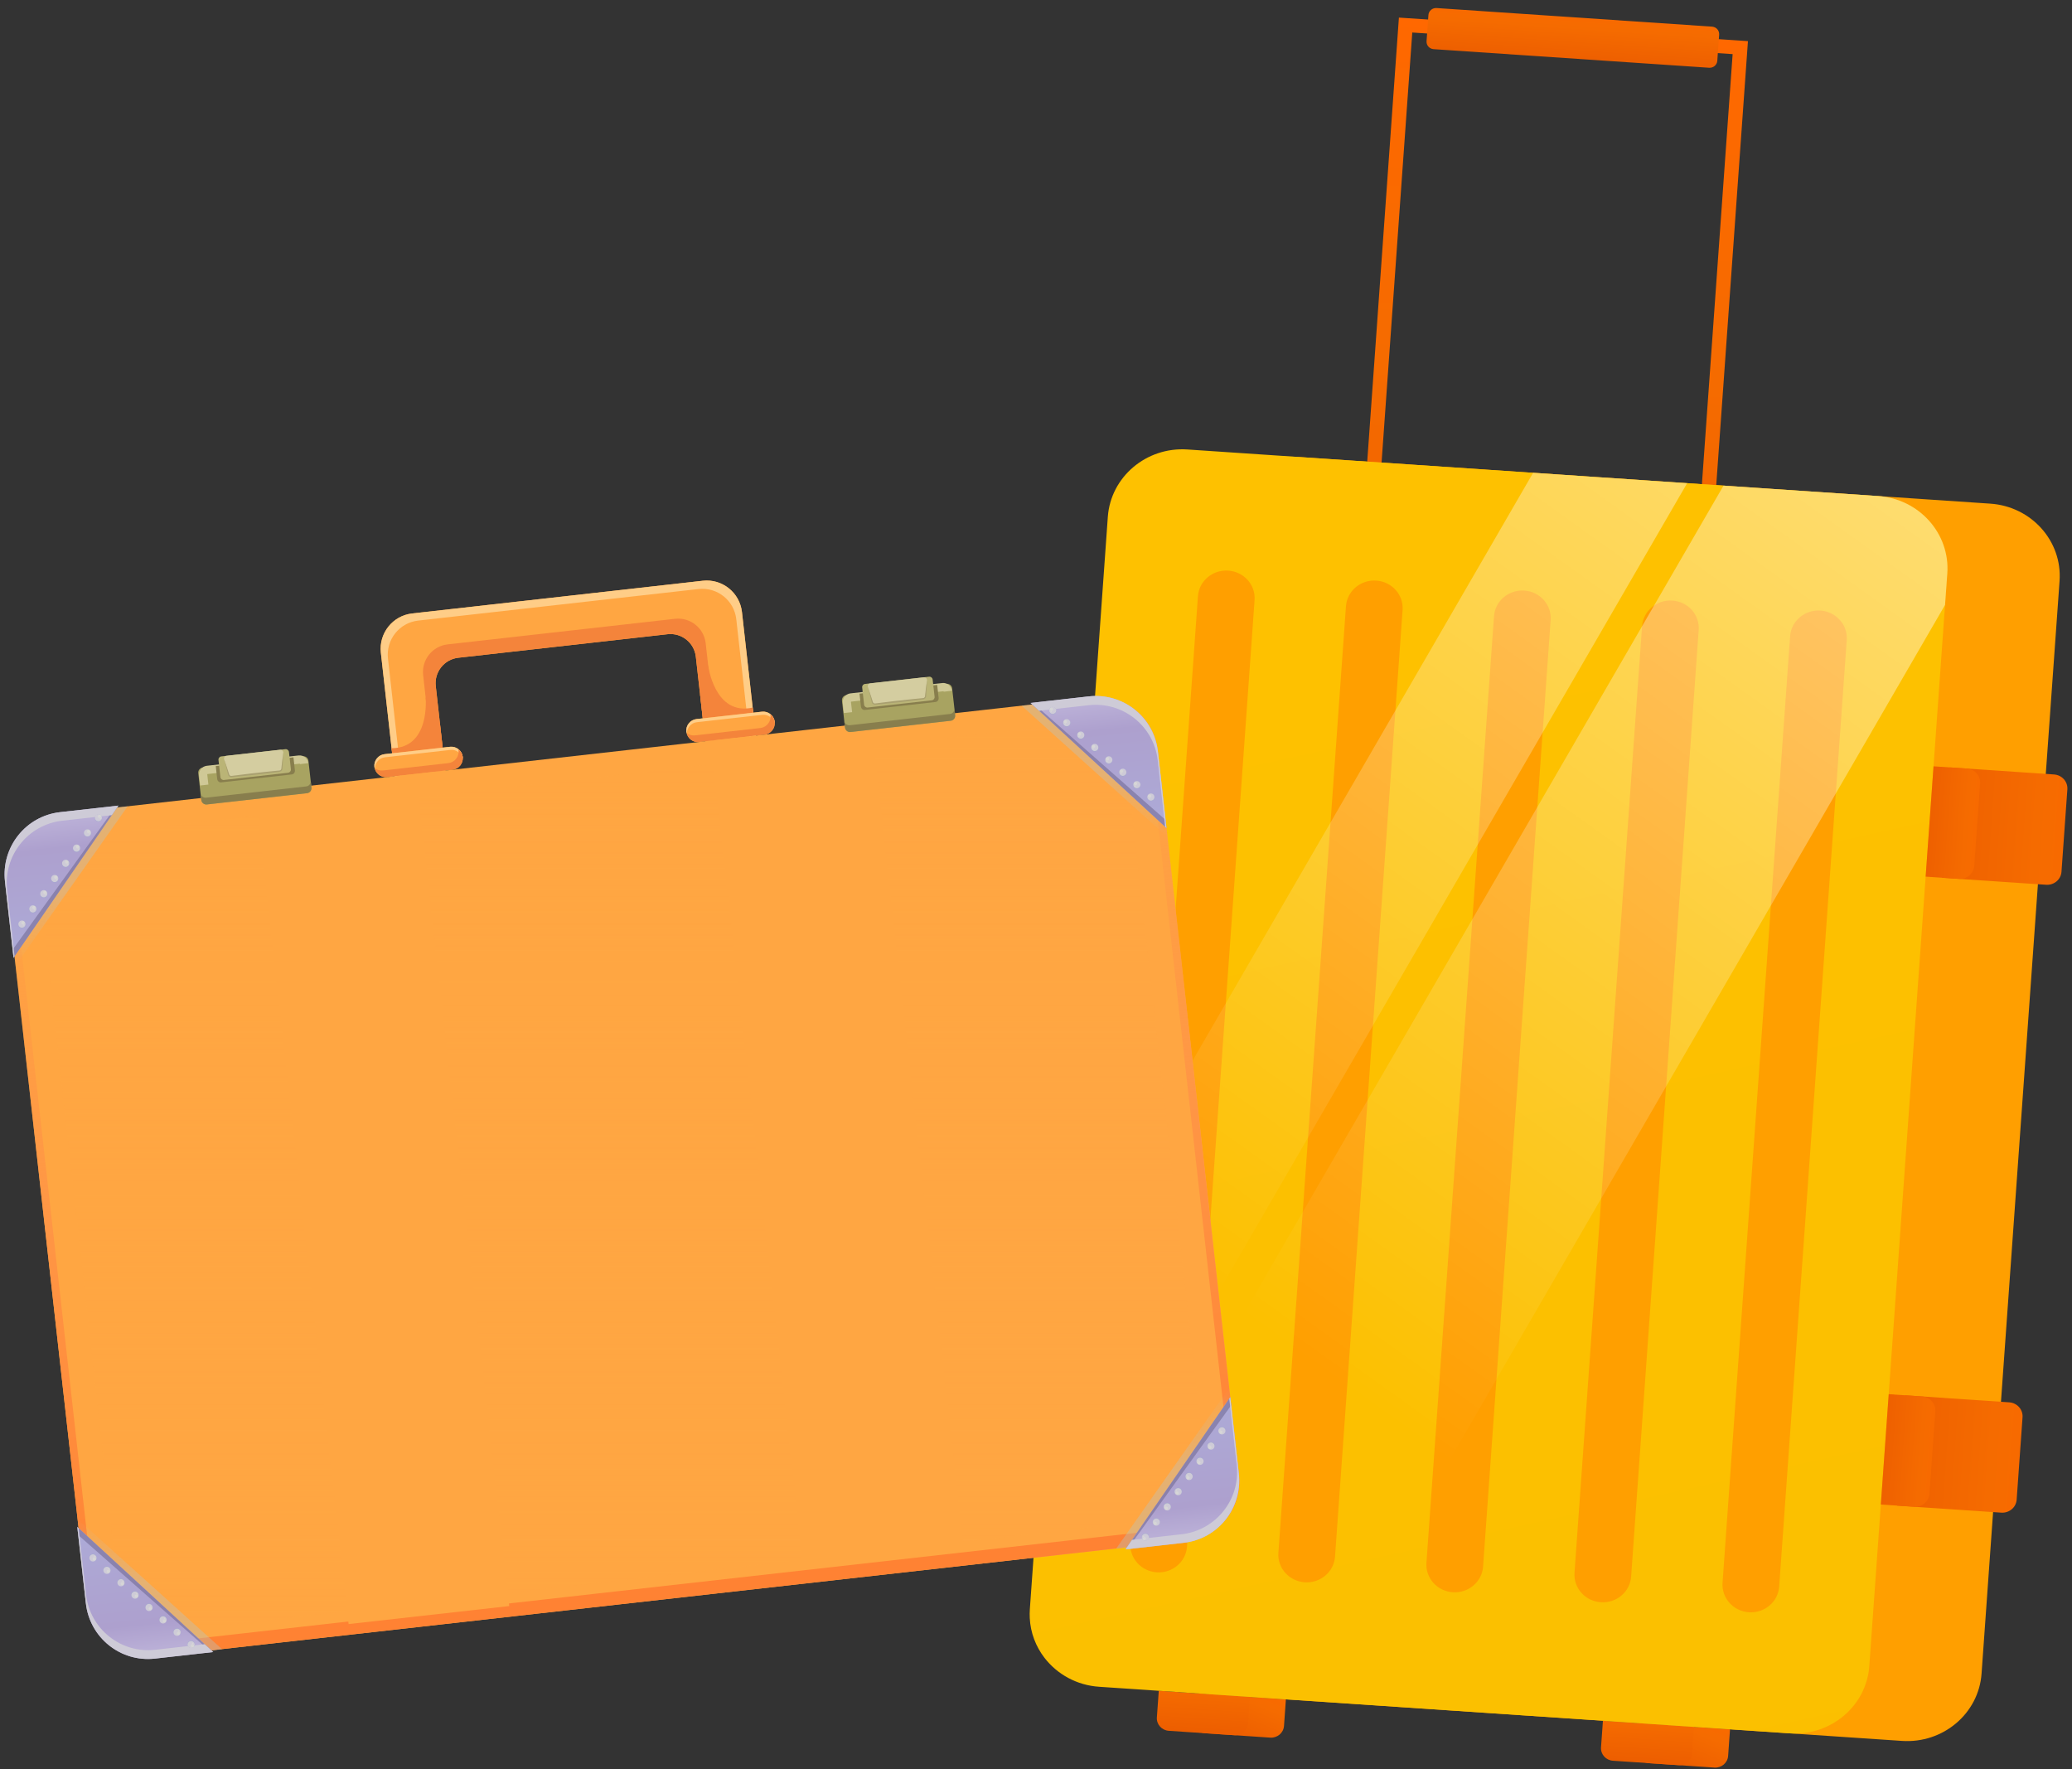 <svg width="212" height="181" viewBox="0 0 212 181" fill="none" xmlns="http://www.w3.org/2000/svg">
<rect x="0" y="0" width="212" height="181" fill="#333333" stroke="none"/>
<path d="M175.219 54.978L139.508 52.569L143.132 1.8L178.844 4.209L175.219 54.978ZM141.077 51.242L173.854 53.453L177.277 5.536L144.499 3.325L141.077 51.242Z" fill="url(#paint0_linear_247_745)"/>
<path d="M175.171 2.725L146.987 0.824C146.555 0.795 146.181 1.112 146.151 1.532L145.96 4.217C145.929 4.637 146.256 5.001 146.688 5.03L174.872 6.931C175.304 6.961 175.678 6.643 175.708 6.223L175.899 3.538C175.927 3.12 175.603 2.755 175.171 2.725Z" fill="url(#paint1_linear_247_745)"/>
<path d="M129.968 177.754L123.275 177.303C122.549 177.255 122.001 176.643 122.052 175.937L122.248 173.21L131.569 173.839L131.374 176.565C131.322 177.27 130.692 177.802 129.968 177.754Z" fill="url(#paint2_linear_247_745)"/>
<path d="M126.283 177.507L119.591 177.056C118.864 177.008 118.316 176.396 118.367 175.689L118.563 172.963L127.884 173.592L127.689 176.318C127.639 177.023 127.009 177.555 126.283 177.507Z" fill="url(#paint3_linear_247_745)"/>
<path d="M175.409 180.819L168.717 180.368C167.99 180.32 167.442 179.708 167.494 179.002L167.689 176.275L177.011 176.904L176.815 179.63C176.766 180.335 176.136 180.867 175.409 180.819Z" fill="url(#paint4_linear_247_745)"/>
<path d="M171.727 180.571L165.034 180.119C164.308 180.071 163.76 179.459 163.811 178.753L164.007 176.026L173.328 176.655L173.132 179.382C173.083 180.086 172.453 180.619 171.727 180.571Z" fill="url(#paint5_linear_247_745)"/>
<path d="M203.639 51.522L132.979 46.756C128.774 46.472 125.126 49.556 124.836 53.645L116.856 165.409C116.563 169.496 119.736 173.041 123.943 173.324L194.604 178.089C198.809 178.373 202.457 175.29 202.747 171.201L210.727 59.437C211.02 55.35 207.847 51.806 203.639 51.522Z" fill="#FF9F00"/>
<path d="M199.241 58.664L191.261 170.43C190.969 174.517 187.325 177.599 183.12 177.317L112.459 172.551C110.157 172.396 108.164 171.264 106.872 169.594C105.982 168.441 105.434 167.029 105.361 165.51C105.348 165.221 105.348 164.931 105.369 164.636L113.349 52.87C113.642 48.783 117.292 45.695 121.497 45.98L192.158 50.745C196.36 51.032 199.531 54.577 199.241 58.664Z" fill="url(#paint6_linear_247_745)"/>
<path d="M125.668 58.372C124.069 58.263 122.68 59.437 122.569 60.992L115.655 157.829C115.543 159.384 116.751 160.734 118.351 160.842C119.95 160.951 121.339 159.777 121.451 158.222L128.364 61.385C128.476 59.828 127.27 58.478 125.668 58.372Z" fill="#FF9F00"/>
<path d="M140.815 59.393C139.213 59.284 137.827 60.458 137.715 62.013L130.801 158.85C130.689 160.405 131.897 161.755 133.497 161.863C135.096 161.972 136.485 160.798 136.595 159.243L143.508 62.406C143.622 60.849 142.416 59.499 140.815 59.393Z" fill="#FF9F00"/>
<path d="M155.962 60.413C154.363 60.305 152.974 61.479 152.862 63.033L145.949 159.871C145.837 161.425 147.045 162.775 148.644 162.882C150.244 162.99 151.633 161.816 151.744 160.262L158.658 63.424C158.772 61.87 157.564 60.52 155.962 60.413Z" fill="#FF9F00"/>
<path d="M171.111 61.436C169.512 61.328 168.123 62.502 168.012 64.056L161.098 160.894C160.986 162.448 162.194 163.798 163.794 163.905C165.393 164.013 166.782 162.839 166.891 161.285L173.805 64.447C173.919 62.892 172.711 61.543 171.111 61.436Z" fill="#FF9F00"/>
<path d="M186.259 62.458C184.66 62.349 183.271 63.524 183.159 65.078L176.245 161.916C176.134 163.47 177.342 164.82 178.941 164.929C180.541 165.037 181.929 163.863 182.039 162.309L188.953 65.471C189.067 63.914 187.858 62.565 186.259 62.458Z" fill="#FF9F00"/>
<path d="M210.161 79.225L199.498 78.506L198.692 89.79L209.355 90.509C210.165 90.564 210.868 89.97 210.924 89.183L211.526 80.75C211.584 79.962 210.971 79.281 210.161 79.225Z" fill="url(#paint7_linear_247_745)"/>
<path d="M201.235 78.621L197.832 78.392L197.026 89.676L200.427 89.906C201.237 89.96 201.94 89.367 201.996 88.579L202.598 80.147C202.656 79.359 202.045 78.676 201.235 78.621Z" fill="url(#paint8_linear_247_745)"/>
<path d="M205.575 143.454L194.912 142.735L194.106 154.02L204.768 154.739C205.579 154.793 206.282 154.2 206.338 153.412L206.94 144.979C206.996 144.19 206.385 143.508 205.575 143.454Z" fill="url(#paint9_linear_247_745)"/>
<path d="M196.649 142.851L193.248 142.621L192.442 153.906L195.845 154.136C196.655 154.19 197.358 153.596 197.414 152.809L198.016 144.376C198.07 143.588 197.459 142.907 196.649 142.851Z" fill="url(#paint10_linear_247_745)"/>
<path d="M172.622 49.429L105.36 165.509C105.347 165.221 105.347 164.931 105.368 164.636L107.6 133.39L156.864 48.365L172.622 49.429Z" fill="url(#paint11_linear_247_745)"/>
<path d="M199.241 58.663L199.011 61.881L134.045 174.004L112.457 172.548C110.154 172.393 108.162 171.261 106.87 169.591L176.346 49.677L192.155 50.742C196.36 51.031 199.531 54.576 199.241 58.663Z" fill="url(#paint12_linear_247_745)"/>
<path d="M71.904 59.41L42.171 62.755C40.18 62.978 38.746 64.777 38.97 66.772L40.664 81.883C40.887 83.878 42.684 85.313 44.675 85.09L46.247 84.912C46.242 84.879 46.23 84.847 46.225 84.814L44.585 70.18C44.424 68.743 45.456 67.447 46.892 67.286L68.308 64.877C69.742 64.716 71.036 65.751 71.197 67.188L72.837 81.822C72.841 81.856 72.835 81.889 72.839 81.922L74.411 81.745C76.401 81.521 77.835 79.722 77.612 77.727L75.918 62.617C75.692 60.621 73.895 59.184 71.904 59.41Z" fill="#FFA642"/>
<path d="M71.904 59.41L42.171 62.755C40.18 62.978 38.746 64.777 38.97 66.772L40.664 81.883C40.887 83.878 42.684 85.313 44.675 85.09L45.2 85.031C43.278 85.247 41.545 83.861 41.33 81.937L39.696 67.362C39.481 65.437 40.864 63.701 42.783 63.484L71.466 60.256C73.388 60.041 75.12 61.426 75.335 63.35L76.969 77.925C77.184 79.85 75.802 81.586 73.882 81.803L74.406 81.745C76.397 81.521 77.831 79.722 77.608 77.727L75.913 62.617C75.692 60.621 73.895 59.184 71.904 59.41Z" fill="#FFCD87"/>
<path d="M72.205 65.81C72.031 64.249 70.625 63.125 69.067 63.301L45.8 65.919C44.241 66.094 43.119 67.502 43.295 69.063L45.078 84.961C45.08 84.988 45.088 85.013 45.095 85.04L46.247 84.911C46.243 84.878 46.23 84.846 46.225 84.813L44.585 70.179C44.424 68.742 45.456 67.446 46.892 67.285L68.308 64.876C69.742 64.715 71.036 65.749 71.197 67.187L72.837 81.821C72.842 81.854 72.835 81.888 72.84 81.921L73.992 81.792C73.992 81.764 73.994 81.737 73.992 81.71L72.205 65.81Z" fill="#F4843B"/>
<path d="M43.547 71.33C43.547 71.33 44.067 76.522 40.064 76.541L40.126 77.084L45.292 76.503L45.019 74.061L43.547 71.33Z" fill="#F4843B"/>
<path d="M72.459 68.077C72.459 68.077 73.101 73.256 77.01 72.385L77.07 72.928L71.904 73.509L71.631 71.067L72.459 68.077Z" fill="#F4843B"/>
<path d="M46.309 78.738L39.606 79.492C38.963 79.565 38.379 79.097 38.305 78.452C38.232 77.808 38.701 77.221 39.344 77.148L46.047 76.394C46.69 76.321 47.276 76.789 47.347 77.434C47.42 78.08 46.952 78.667 46.309 78.738Z" fill="#FFA642"/>
<path d="M39.38 77.47L46.083 76.715C46.67 76.651 47.188 77.041 47.334 77.599C47.337 77.543 47.356 77.493 47.349 77.436C47.279 76.793 46.692 76.323 46.049 76.396L39.346 77.15C38.703 77.221 38.237 77.808 38.307 78.454C38.314 78.51 38.344 78.556 38.357 78.61C38.374 78.034 38.793 77.537 39.38 77.47Z" fill="#FFCD87"/>
<path d="M46.874 76.628C46.885 76.674 46.91 76.712 46.917 76.76C46.99 77.404 46.521 77.991 45.879 78.064L39.176 78.818C38.87 78.854 38.58 78.757 38.348 78.586C38.483 79.157 39.01 79.56 39.606 79.493L46.309 78.739C46.951 78.666 47.42 78.081 47.347 77.435C47.308 77.099 47.128 76.817 46.874 76.628Z" fill="#F4843B"/>
<path d="M78.226 75.146L71.523 75.901C70.88 75.974 70.296 75.506 70.222 74.86C70.149 74.217 70.618 73.629 71.261 73.556L77.964 72.802C78.607 72.731 79.191 73.197 79.264 73.843C79.338 74.488 78.869 75.075 78.226 75.146Z" fill="#FFA642"/>
<path d="M71.298 73.88L78.001 73.126C78.588 73.059 79.106 73.452 79.252 74.009C79.254 73.953 79.273 73.903 79.267 73.847C79.194 73.203 78.609 72.735 77.966 72.806L71.263 73.56C70.621 73.633 70.154 74.218 70.225 74.864C70.231 74.92 70.262 74.966 70.275 75.021C70.292 74.442 70.711 73.945 71.298 73.88Z" fill="#FFCD87"/>
<path d="M78.793 73.036C78.803 73.082 78.829 73.12 78.836 73.17C78.909 73.813 78.44 74.4 77.797 74.474L71.094 75.228C70.787 75.263 70.499 75.167 70.267 74.996C70.402 75.566 70.929 75.97 71.524 75.903L78.227 75.148C78.87 75.075 79.337 74.49 79.266 73.845C79.229 73.508 79.046 73.224 78.793 73.036Z" fill="#F4843B"/>
<path d="M121.422 157.592L15.617 169.497C12.291 169.871 9.29 167.473 8.918 164.14L0.607 89.993C0.233 86.661 2.628 83.654 5.954 83.28L111.759 71.375C115.085 71.001 118.086 73.399 118.46 76.732L126.771 150.879C127.143 154.212 124.75 157.218 121.422 157.592Z" fill="#FFA642"/>
<path d="M118.188 155.509L18.314 166.746C15.173 167.099 12.342 164.834 11.99 161.687L4.145 91.696C3.793 88.549 6.052 85.712 9.193 85.359L109.064 74.122C112.205 73.769 115.036 76.032 115.389 79.181L123.234 149.17C123.588 152.319 121.329 155.156 118.188 155.509Z" fill="url(#paint13_linear_247_745)"/>
<path d="M116.8 73.204C117.167 73.874 117.415 74.624 117.505 75.431L125.824 149.66C126.196 152.969 123.819 155.955 120.512 156.327L16.206 168.063C12.902 168.434 9.922 166.053 9.55 162.741L1.23 88.512C1.142 87.725 1.213 86.958 1.413 86.237C0.768 87.332 0.454 88.631 0.607 89.992L8.918 164.139C9.292 167.471 12.291 169.872 15.617 169.496L121.422 157.591C124.75 157.217 127.142 154.21 126.768 150.878L118.457 76.731C118.305 75.349 117.694 74.133 116.8 73.204Z" fill="url(#paint14_linear_247_745)"/>
<path d="M31.415 81.139L21.163 82.293C20.883 82.324 20.628 82.119 20.595 81.839L20.286 79.088C20.254 78.808 20.458 78.551 20.737 78.519L30.989 77.366C31.269 77.335 31.525 77.537 31.557 77.819L31.867 80.571C31.899 80.853 31.695 81.108 31.415 81.139Z" fill="#A8A361"/>
<path d="M20.901 80.308L20.787 79.28C20.759 79.023 20.944 78.789 21.202 78.759L30.599 77.702C30.857 77.673 31.089 77.861 31.119 78.118" stroke="#CFC896" stroke-width="0.848" stroke-miterlimit="10"/>
<path d="M31.337 80.448L21.085 81.601C20.806 81.632 20.55 81.428 20.518 81.148L20.595 81.841C20.627 82.121 20.881 82.326 21.163 82.295L31.415 81.141C31.694 81.11 31.899 80.855 31.866 80.573L31.789 79.879C31.821 80.159 31.617 80.414 31.337 80.448Z" fill="#887E4D"/>
<path d="M22.626 80.034L29.858 79.221C30.056 79.198 30.198 79.008 30.174 78.797L30.026 77.474L22.076 78.368L22.224 79.691C22.248 79.902 22.428 80.057 22.626 80.034Z" fill="#887E4D"/>
<path d="M29.473 79.051L22.914 79.789C22.736 79.81 22.573 79.678 22.551 79.498L22.353 77.739C22.332 77.559 22.463 77.396 22.643 77.376L29.202 76.638C29.381 76.617 29.544 76.749 29.566 76.928L29.764 78.69C29.783 78.867 29.654 79.03 29.473 79.051Z" fill="#BAB476"/>
<path d="M28.602 78.883L23.683 79.437C23.532 79.453 23.393 79.336 23.375 79.175L22.92 77.638C22.902 77.477 23.01 77.333 23.163 77.316L28.683 76.695C28.834 76.679 28.971 76.796 28.991 76.957L28.842 78.561C28.86 78.722 28.752 78.866 28.602 78.883Z" fill="#D4CDA0"/>
<path d="M28.991 76.956C28.967 77.474 28.937 78.078 28.899 78.554C28.927 78.728 28.798 78.926 28.606 78.947L28.516 78.96C27.936 79.041 26.753 79.175 26.155 79.248C25.551 79.309 24.382 79.442 23.789 79.493L23.698 79.501C23.507 79.526 23.333 79.359 23.322 79.183C23.193 78.717 23.045 78.145 22.922 77.639C23.099 78.149 23.275 78.657 23.434 79.171C23.449 79.294 23.561 79.392 23.683 79.373L23.774 79.361C24.898 79.21 26.456 79.035 27.591 78.918C27.892 78.887 28.2 78.853 28.503 78.828C28.535 78.824 28.63 78.822 28.66 78.803C28.744 78.765 28.8 78.665 28.791 78.567C28.843 78.03 28.918 77.493 28.991 76.956Z" fill="#A9A070"/>
<path d="M97.277 73.729L87.025 74.882C86.746 74.913 86.49 74.709 86.457 74.429L86.148 71.677C86.116 71.397 86.32 71.14 86.599 71.109L96.852 69.955C97.131 69.924 97.387 70.129 97.419 70.409L97.729 73.16C97.761 73.442 97.557 73.697 97.277 73.729Z" fill="#A8A361"/>
<path d="M86.763 72.897L86.649 71.871C86.621 71.615 86.806 71.38 87.064 71.351L96.461 70.294C96.716 70.265 96.951 70.453 96.981 70.71" stroke="#CFC896" stroke-width="0.848" stroke-miterlimit="10"/>
<path d="M97.201 73.036L86.948 74.189C86.669 74.221 86.413 74.016 86.381 73.736L86.458 74.43C86.49 74.71 86.744 74.914 87.026 74.883L97.278 73.73C97.558 73.698 97.762 73.443 97.73 73.161L97.652 72.47C97.684 72.748 97.48 73.005 97.201 73.036Z" fill="#887E4D"/>
<path d="M88.49 72.626L95.722 71.811C95.919 71.788 96.061 71.598 96.038 71.387L95.889 70.064L87.94 70.959L88.088 72.281C88.112 72.492 88.292 72.647 88.49 72.626Z" fill="#887E4D"/>
<path d="M95.335 71.64L88.776 72.378C88.597 72.399 88.434 72.267 88.412 72.087L88.215 70.326C88.193 70.146 88.324 69.983 88.505 69.962L95.064 69.225C95.242 69.204 95.406 69.336 95.427 69.515L95.625 71.277C95.644 71.456 95.513 71.621 95.335 71.64Z" fill="#BAB476"/>
<path d="M94.462 71.474L89.545 72.028C89.394 72.045 89.255 71.928 89.238 71.767L88.782 70.229C88.765 70.068 88.872 69.924 89.025 69.907L94.545 69.287C94.696 69.27 94.833 69.387 94.853 69.546L94.704 71.15C94.722 71.311 94.614 71.456 94.462 71.474Z" fill="#D4CDA0"/>
<path d="M94.853 69.545C94.829 70.065 94.799 70.667 94.76 71.143C94.788 71.317 94.659 71.515 94.466 71.534L94.375 71.546C93.795 71.628 92.612 71.762 92.015 71.835C91.411 71.895 90.241 72.027 89.648 72.079L89.558 72.088C89.366 72.113 89.19 71.946 89.181 71.77C89.052 71.304 88.906 70.732 88.782 70.228C88.958 70.736 89.134 71.246 89.293 71.76C89.308 71.883 89.42 71.981 89.543 71.962L89.633 71.95C90.757 71.799 92.316 71.624 93.449 71.509C93.75 71.478 94.057 71.444 94.36 71.419C94.392 71.415 94.487 71.413 94.517 71.394C94.601 71.356 94.657 71.256 94.648 71.158C94.704 70.619 94.779 70.082 94.853 69.545Z" fill="#A9A070"/>
<path opacity="0.35" d="M13.066 82.478L6.168 83.255C2.659 83.65 0.151 86.974 0.566 90.678L1.488 98.917L13.066 82.478Z" fill="url(#paint15_linear_247_745)"/>
<path d="M12.111 82.411L6.148 83.081C2.639 83.476 0.113 86.646 0.507 90.162L1.384 97.981L12.111 82.411Z" fill="url(#paint16_linear_247_745)"/>
<g opacity="0.54">
<path d="M12.112 82.411L11.908 82.434L1.292 97.149L1.385 97.981L12.112 82.411Z" fill="#6D648E"/>
</g>
<path d="M6.368 83.957L11.441 83.386L12.114 82.411L6.151 83.081C2.642 83.476 0.116 86.646 0.51 90.162L1.387 97.981L1.49 97.83L0.729 91.038C0.333 87.521 2.857 84.352 6.368 83.957Z" fill="#CECBD7"/>
<path d="M10.137 84.041C9.937 84.074 9.748 83.936 9.716 83.736C9.684 83.535 9.821 83.345 10.019 83.314C10.219 83.282 10.408 83.418 10.441 83.619C10.473 83.817 10.337 84.007 10.137 84.041Z" fill="#9CA8CC"/>
<path d="M10.133 84.009C9.933 84.041 9.743 83.905 9.711 83.704C9.679 83.504 9.816 83.314 10.014 83.282C10.214 83.249 10.403 83.387 10.436 83.587C10.468 83.788 10.33 83.978 10.133 84.009Z" fill="#CECBD7"/>
<path d="M10.204 83.676C10.116 83.691 10.03 83.63 10.015 83.54C10 83.451 10.062 83.367 10.15 83.352C10.239 83.338 10.325 83.398 10.34 83.488C10.355 83.576 10.292 83.662 10.204 83.676Z" fill="#D6D6D6"/>
<path d="M10.267 83.809C10.231 83.813 10.199 83.786 10.195 83.751C10.19 83.716 10.216 83.683 10.252 83.679C10.288 83.674 10.32 83.701 10.324 83.737C10.329 83.772 10.303 83.805 10.267 83.809Z" fill="#D6D6D6"/>
<path d="M9.019 85.596C8.819 85.629 8.629 85.491 8.597 85.291C8.565 85.09 8.703 84.9 8.9 84.869C9.1 84.835 9.289 84.973 9.322 85.174C9.354 85.374 9.216 85.562 9.019 85.596Z" fill="#9CA8CC"/>
<path d="M9.013 85.567C8.813 85.6 8.624 85.463 8.591 85.262C8.559 85.061 8.697 84.871 8.895 84.84C9.095 84.806 9.284 84.944 9.316 85.145C9.35 85.344 9.213 85.534 9.013 85.567Z" fill="#CECBD7"/>
<path d="M9.087 85.233C8.999 85.247 8.913 85.187 8.898 85.097C8.883 85.007 8.945 84.924 9.033 84.909C9.121 84.894 9.207 84.955 9.222 85.045C9.235 85.132 9.175 85.218 9.087 85.233Z" fill="#D6D6D6"/>
<path d="M9.15 85.362C9.113 85.367 9.082 85.34 9.077 85.305C9.073 85.269 9.101 85.237 9.135 85.232C9.171 85.228 9.203 85.255 9.207 85.29C9.211 85.327 9.184 85.361 9.15 85.362Z" fill="#D6D6D6"/>
<path d="M7.9 87.152C7.7 87.183 7.511 87.047 7.479 86.847C7.447 86.646 7.584 86.456 7.782 86.425C7.982 86.394 8.171 86.529 8.204 86.73C8.238 86.928 8.1 87.119 7.9 87.152Z" fill="#9CA8CC"/>
<path d="M7.895 87.121C7.695 87.152 7.506 87.016 7.473 86.816C7.441 86.615 7.577 86.425 7.777 86.394C7.977 86.36 8.166 86.498 8.198 86.699C8.232 86.899 8.095 87.089 7.895 87.121Z" fill="#CECBD7"/>
<path d="M7.968 86.786C7.88 86.801 7.794 86.74 7.779 86.65C7.764 86.56 7.826 86.477 7.914 86.462C8.002 86.448 8.088 86.508 8.103 86.598C8.116 86.686 8.056 86.771 7.968 86.786Z" fill="#D6D6D6"/>
<path d="M8.029 86.92C7.993 86.924 7.961 86.897 7.957 86.862C7.953 86.827 7.978 86.794 8.015 86.79C8.051 86.786 8.083 86.813 8.087 86.848C8.093 86.883 8.066 86.916 8.029 86.92Z" fill="#D6D6D6"/>
<path d="M6.782 88.707C6.582 88.738 6.392 88.602 6.36 88.402C6.328 88.201 6.465 88.011 6.663 87.98C6.863 87.946 7.052 88.084 7.085 88.285C7.119 88.483 6.981 88.673 6.782 88.707Z" fill="#9CA8CC"/>
<path d="M6.778 88.678C6.578 88.709 6.389 88.573 6.356 88.373C6.324 88.172 6.462 87.982 6.66 87.951C6.86 87.917 7.049 88.055 7.081 88.256C7.113 88.454 6.978 88.644 6.778 88.678Z" fill="#CECBD7"/>
<path d="M6.849 88.34C6.761 88.355 6.675 88.294 6.66 88.204C6.645 88.115 6.707 88.031 6.795 88.016C6.883 88.002 6.969 88.062 6.984 88.152C6.999 88.242 6.939 88.326 6.849 88.34Z" fill="#D6D6D6"/>
<path d="M6.912 88.473C6.876 88.477 6.844 88.45 6.84 88.415C6.836 88.38 6.861 88.347 6.897 88.343C6.934 88.339 6.965 88.365 6.97 88.401C6.974 88.438 6.948 88.469 6.912 88.473Z" fill="#D6D6D6"/>
<path d="M5.663 90.262C5.464 90.296 5.274 90.158 5.242 89.957C5.21 89.757 5.347 89.567 5.545 89.535C5.745 89.502 5.934 89.64 5.967 89.84C5.999 90.041 5.863 90.231 5.663 90.262Z" fill="#9CA8CC"/>
<path d="M5.658 90.232C5.459 90.266 5.269 90.128 5.237 89.927C5.205 89.727 5.342 89.536 5.54 89.505C5.74 89.474 5.929 89.609 5.962 89.81C5.994 90.011 5.856 90.201 5.658 90.232Z" fill="#CECBD7"/>
<path d="M5.73 89.898C5.642 89.913 5.556 89.852 5.541 89.763C5.526 89.673 5.588 89.589 5.677 89.574C5.765 89.56 5.851 89.62 5.866 89.71C5.881 89.798 5.819 89.884 5.73 89.898Z" fill="#D6D6D6"/>
<path d="M5.794 90.03C5.757 90.034 5.726 90.007 5.721 89.972C5.717 89.937 5.745 89.904 5.781 89.9C5.817 89.896 5.849 89.923 5.853 89.958C5.855 89.993 5.83 90.026 5.794 90.03Z" fill="#D6D6D6"/>
<path d="M4.545 91.819C4.346 91.85 4.156 91.715 4.124 91.514C4.092 91.313 4.227 91.123 4.427 91.092C4.627 91.058 4.816 91.196 4.849 91.397C4.881 91.596 4.743 91.786 4.545 91.819Z" fill="#9CA8CC"/>
<path d="M4.54 91.789C4.34 91.821 4.151 91.685 4.118 91.484C4.086 91.284 4.224 91.094 4.421 91.062C4.621 91.029 4.811 91.167 4.843 91.367C4.877 91.566 4.74 91.756 4.54 91.789Z" fill="#CECBD7"/>
<path d="M4.614 91.454C4.526 91.468 4.44 91.407 4.425 91.318C4.41 91.228 4.472 91.144 4.56 91.13C4.648 91.115 4.734 91.176 4.749 91.265C4.762 91.355 4.702 91.439 4.614 91.454Z" fill="#D6D6D6"/>
<path d="M4.677 91.584C4.641 91.588 4.609 91.561 4.604 91.526C4.6 91.491 4.626 91.458 4.662 91.454C4.698 91.45 4.73 91.477 4.734 91.512C4.738 91.547 4.711 91.58 4.677 91.584Z" fill="#D6D6D6"/>
<path d="M3.425 93.372C3.225 93.404 3.036 93.268 3.004 93.067C2.971 92.867 3.109 92.677 3.307 92.645C3.507 92.612 3.696 92.75 3.728 92.95C3.763 93.151 3.625 93.341 3.425 93.372Z" fill="#9CA8CC"/>
<path d="M3.423 93.342C3.223 93.376 3.034 93.238 3.002 93.037C2.969 92.837 3.105 92.647 3.305 92.615C3.505 92.582 3.694 92.72 3.726 92.92C3.761 93.119 3.623 93.309 3.423 93.342Z" fill="#CECBD7"/>
<path d="M3.493 93.007C3.405 93.021 3.319 92.961 3.306 92.871C3.291 92.781 3.353 92.698 3.442 92.683C3.53 92.668 3.616 92.729 3.631 92.819C3.644 92.909 3.583 92.994 3.493 93.007Z" fill="#D6D6D6"/>
<path d="M3.558 93.141C3.522 93.145 3.49 93.119 3.485 93.084C3.481 93.048 3.507 93.015 3.543 93.011C3.579 93.007 3.611 93.034 3.615 93.069C3.622 93.104 3.594 93.137 3.558 93.141Z" fill="#D6D6D6"/>
<path d="M2.308 94.928C2.108 94.962 1.919 94.824 1.887 94.623C1.855 94.423 1.99 94.233 2.19 94.201C2.39 94.17 2.579 94.306 2.611 94.506C2.644 94.705 2.508 94.895 2.308 94.928Z" fill="#9CA8CC"/>
<path d="M2.304 94.898C2.104 94.931 1.915 94.794 1.883 94.593C1.851 94.392 1.988 94.202 2.186 94.171C2.386 94.14 2.575 94.275 2.607 94.476C2.64 94.677 2.504 94.867 2.304 94.898Z" fill="#CECBD7"/>
<path d="M2.375 94.563C2.287 94.578 2.201 94.517 2.186 94.427C2.171 94.338 2.233 94.254 2.322 94.24C2.41 94.225 2.496 94.285 2.511 94.375C2.526 94.463 2.463 94.549 2.375 94.563Z" fill="#D6D6D6"/>
<path d="M2.439 94.695C2.403 94.699 2.371 94.672 2.367 94.637C2.363 94.602 2.39 94.569 2.426 94.564C2.462 94.56 2.494 94.587 2.499 94.622C2.501 94.657 2.475 94.69 2.439 94.695Z" fill="#D6D6D6"/>
<path opacity="0.35" d="M104.532 72.189L111.431 71.412C114.939 71.017 118.121 73.7 118.536 77.406L119.458 85.644L104.532 72.189Z" fill="url(#paint17_linear_247_745)"/>
<path d="M105.447 71.909L111.41 71.239C114.918 70.844 118.083 73.374 118.476 76.891L119.351 84.709L105.447 71.909Z" fill="url(#paint18_linear_247_745)"/>
<g opacity="0.54">
<path d="M105.447 71.91L105.653 71.885L119.261 83.878L119.353 84.707L105.447 71.91Z" fill="#6D648E"/>
</g>
<path d="M111.393 72.141L106.319 72.711L105.447 71.909L111.41 71.238C114.918 70.843 118.083 73.373 118.476 76.89L119.351 84.708L119.218 84.585L118.457 77.792C118.066 74.276 114.901 71.746 111.393 72.141Z" fill="#CECBD7"/>
<path d="M107.733 73.059C107.935 73.047 108.09 72.871 108.077 72.669C108.064 72.466 107.89 72.311 107.688 72.324C107.486 72.337 107.331 72.512 107.344 72.715C107.357 72.917 107.533 73.072 107.733 73.059Z" fill="#9CA8CC"/>
<path d="M107.733 73.032C107.935 73.019 108.09 72.844 108.077 72.641C108.064 72.438 107.888 72.284 107.688 72.296C107.486 72.309 107.331 72.484 107.344 72.687C107.354 72.889 107.531 73.044 107.733 73.032Z" fill="#CECBD7"/>
<path d="M107.588 72.718C107.679 72.712 107.747 72.634 107.741 72.543C107.735 72.453 107.657 72.384 107.567 72.388C107.477 72.394 107.408 72.472 107.414 72.563C107.419 72.653 107.498 72.724 107.588 72.718Z" fill="#D6D6D6"/>
<path d="M107.553 72.862C107.589 72.858 107.615 72.825 107.61 72.79C107.606 72.753 107.574 72.728 107.538 72.732C107.502 72.736 107.476 72.769 107.481 72.804C107.485 72.841 107.517 72.866 107.553 72.862Z" fill="#D6D6D6"/>
<path d="M109.167 74.328C109.369 74.315 109.524 74.14 109.511 73.937C109.498 73.735 109.322 73.58 109.122 73.593C108.92 73.605 108.765 73.781 108.778 73.983C108.789 74.186 108.965 74.341 109.167 74.328Z" fill="#9CA8CC"/>
<path d="M109.166 74.299C109.368 74.286 109.523 74.111 109.51 73.908C109.497 73.705 109.321 73.551 109.119 73.563C108.916 73.576 108.762 73.751 108.775 73.954C108.787 74.154 108.964 74.311 109.166 74.299Z" fill="#CECBD7"/>
<path d="M109.022 73.987C109.112 73.98 109.181 73.903 109.175 73.811C109.168 73.721 109.091 73.652 109 73.659C108.91 73.665 108.841 73.742 108.848 73.832C108.854 73.922 108.932 73.993 109.022 73.987Z" fill="#D6D6D6"/>
<path d="M108.989 74.13C109.025 74.126 109.05 74.093 109.046 74.058C109.042 74.023 109.01 73.996 108.974 74C108.938 74.004 108.912 74.037 108.916 74.072C108.918 74.109 108.952 74.134 108.989 74.13Z" fill="#D6D6D6"/>
<path d="M110.602 75.596C110.804 75.583 110.959 75.407 110.946 75.205C110.933 75.002 110.757 74.848 110.557 74.86C110.355 74.873 110.2 75.048 110.213 75.251C110.226 75.454 110.402 75.608 110.602 75.596Z" fill="#9CA8CC"/>
<path d="M110.602 75.566C110.804 75.553 110.959 75.378 110.946 75.175C110.933 74.972 110.759 74.818 110.557 74.83C110.355 74.843 110.2 75.018 110.213 75.221C110.224 75.424 110.4 75.578 110.602 75.566Z" fill="#CECBD7"/>
<path d="M110.459 75.256C110.549 75.25 110.618 75.172 110.611 75.082C110.605 74.993 110.527 74.924 110.437 74.928C110.347 74.934 110.278 75.011 110.282 75.103C110.289 75.191 110.368 75.26 110.459 75.256Z" fill="#D6D6D6"/>
<path d="M110.423 75.397C110.459 75.393 110.485 75.36 110.481 75.325C110.476 75.29 110.444 75.263 110.408 75.267C110.372 75.271 110.347 75.304 110.351 75.339C110.355 75.374 110.387 75.401 110.423 75.397Z" fill="#D6D6D6"/>
<path d="M112.04 76.863C112.242 76.85 112.396 76.675 112.384 76.472C112.371 76.269 112.194 76.115 111.992 76.127C111.79 76.14 111.635 76.315 111.648 76.518C111.661 76.721 111.838 76.875 112.04 76.863Z" fill="#9CA8CC"/>
<path d="M112.036 76.83C112.238 76.818 112.393 76.642 112.38 76.44C112.367 76.237 112.191 76.082 111.989 76.095C111.787 76.108 111.632 76.283 111.645 76.486C111.66 76.688 111.834 76.843 112.036 76.83Z" fill="#CECBD7"/>
<path d="M111.894 76.525C111.984 76.519 112.053 76.441 112.047 76.352C112.04 76.262 111.963 76.193 111.872 76.197C111.782 76.203 111.713 76.281 111.72 76.37C111.726 76.46 111.804 76.529 111.894 76.525Z" fill="#D6D6D6"/>
<path d="M111.859 76.666C111.895 76.662 111.92 76.629 111.916 76.594C111.912 76.559 111.88 76.532 111.844 76.536C111.808 76.54 111.782 76.573 111.786 76.608C111.791 76.646 111.823 76.67 111.859 76.666Z" fill="#D6D6D6"/>
<path d="M113.472 78.132C113.674 78.119 113.829 77.944 113.816 77.741C113.803 77.538 113.629 77.384 113.427 77.396C113.225 77.409 113.07 77.584 113.083 77.787C113.096 77.99 113.27 78.144 113.472 78.132Z" fill="#9CA8CC"/>
<path d="M113.472 78.101C113.674 78.089 113.828 77.913 113.815 77.711C113.803 77.508 113.626 77.353 113.426 77.366C113.224 77.379 113.07 77.556 113.082 77.757C113.093 77.959 113.269 78.116 113.472 78.101Z" fill="#CECBD7"/>
<path d="M113.326 77.791C113.416 77.785 113.485 77.708 113.479 77.616C113.472 77.526 113.395 77.457 113.305 77.461C113.214 77.467 113.145 77.545 113.152 77.635C113.158 77.727 113.236 77.795 113.326 77.791Z" fill="#D6D6D6"/>
<path d="M113.292 77.934C113.329 77.93 113.354 77.897 113.35 77.862C113.346 77.827 113.314 77.8 113.278 77.804C113.241 77.808 113.216 77.841 113.22 77.876C113.224 77.912 113.256 77.939 113.292 77.934Z" fill="#D6D6D6"/>
<path d="M114.907 79.4C115.109 79.388 115.263 79.212 115.25 79.01C115.238 78.807 115.061 78.652 114.859 78.665C114.657 78.677 114.502 78.853 114.515 79.055C114.528 79.258 114.704 79.413 114.907 79.4Z" fill="#9CA8CC"/>
<path d="M114.904 79.368C115.106 79.356 115.261 79.18 115.248 78.978C115.235 78.775 115.059 78.621 114.859 78.633C114.657 78.646 114.502 78.821 114.515 79.024C114.526 79.226 114.702 79.381 114.904 79.368Z" fill="#CECBD7"/>
<path d="M114.762 79.06C114.852 79.054 114.921 78.976 114.916 78.884C114.91 78.794 114.833 78.726 114.742 78.732C114.652 78.738 114.583 78.815 114.59 78.905C114.594 78.995 114.671 79.064 114.762 79.06Z" fill="#D6D6D6"/>
<path d="M114.728 79.204C114.764 79.2 114.79 79.167 114.786 79.132C114.781 79.096 114.75 79.07 114.713 79.074C114.677 79.078 114.652 79.111 114.656 79.146C114.658 79.181 114.692 79.208 114.728 79.204Z" fill="#D6D6D6"/>
<path d="M116.341 80.669C116.543 80.656 116.698 80.481 116.685 80.278C116.672 80.075 116.498 79.921 116.296 79.933C116.094 79.946 115.939 80.121 115.952 80.324C115.965 80.527 116.139 80.681 116.341 80.669Z" fill="#9CA8CC"/>
<path d="M116.341 80.637C116.543 80.624 116.698 80.449 116.685 80.246C116.672 80.044 116.498 79.889 116.296 79.902C116.094 79.914 115.939 80.09 115.952 80.292C115.965 80.495 116.141 80.65 116.341 80.637Z" fill="#CECBD7"/>
<path d="M116.196 80.325C116.287 80.319 116.355 80.241 116.349 80.151C116.343 80.061 116.265 79.993 116.175 79.997C116.085 80.003 116.016 80.08 116.022 80.17C116.029 80.262 116.108 80.331 116.196 80.325Z" fill="#D6D6D6"/>
<path d="M116.162 80.471C116.198 80.466 116.223 80.433 116.219 80.398C116.215 80.363 116.183 80.336 116.147 80.34C116.111 80.344 116.085 80.377 116.089 80.413C116.094 80.448 116.125 80.475 116.162 80.471Z" fill="#D6D6D6"/>
<path d="M117.777 81.935C117.979 81.923 118.134 81.747 118.121 81.545C118.108 81.342 117.932 81.187 117.732 81.2C117.53 81.213 117.375 81.388 117.388 81.591C117.399 81.793 117.575 81.95 117.777 81.935Z" fill="#9CA8CC"/>
<path d="M117.775 81.905C117.977 81.892 118.132 81.717 118.119 81.514C118.106 81.311 117.93 81.157 117.73 81.169C117.528 81.182 117.373 81.357 117.386 81.56C117.397 81.763 117.573 81.917 117.775 81.905Z" fill="#CECBD7"/>
<path d="M117.633 81.596C117.723 81.59 117.792 81.512 117.785 81.422C117.779 81.332 117.702 81.264 117.611 81.268C117.521 81.274 117.452 81.351 117.459 81.441C117.463 81.533 117.543 81.602 117.633 81.596Z" fill="#D6D6D6"/>
<path d="M117.597 81.739C117.633 81.735 117.659 81.702 117.655 81.667C117.65 81.632 117.618 81.605 117.582 81.609C117.546 81.613 117.521 81.646 117.525 81.681C117.529 81.716 117.563 81.743 117.597 81.739Z" fill="#D6D6D6"/>
<path opacity="0.35" d="M114.198 158.426L121.097 157.651C124.605 157.256 127.114 153.932 126.699 150.228L125.774 141.989L114.198 158.426Z" fill="url(#paint19_linear_247_745)"/>
<path d="M115.152 158.495L121.115 157.824C124.623 157.43 127.149 154.26 126.754 150.744L125.879 142.925L115.152 158.495Z" fill="url(#paint20_linear_247_745)"/>
<g opacity="0.54">
<path d="M115.152 158.495L115.358 158.472L125.971 143.757L125.879 142.925L115.152 158.495Z" fill="#6D648E"/>
</g>
<path d="M120.898 156.949L115.824 157.519L115.152 158.495L121.115 157.824C124.623 157.43 127.149 154.26 126.754 150.744L125.879 142.925L125.776 143.076L126.537 149.868C126.932 153.385 124.406 156.554 120.898 156.949Z" fill="#CECBD7"/>
<path d="M117.127 156.866C117.327 156.832 117.516 156.97 117.549 157.171C117.581 157.371 117.445 157.562 117.245 157.593C117.046 157.624 116.856 157.488 116.824 157.288C116.79 157.089 116.927 156.899 117.127 156.866Z" fill="#9CA8CC"/>
<path d="M117.13 156.897C117.33 156.865 117.519 157.001 117.552 157.202C117.584 157.402 117.446 157.592 117.248 157.624C117.048 157.657 116.859 157.519 116.827 157.319C116.793 157.12 116.93 156.93 117.13 156.897Z" fill="#CECBD7"/>
<path d="M117.059 157.231C117.147 157.217 117.233 157.277 117.248 157.367C117.263 157.457 117.2 157.54 117.112 157.555C117.024 157.57 116.938 157.509 116.923 157.419C116.91 157.329 116.97 157.246 117.059 157.231Z" fill="#D6D6D6"/>
<path d="M116.995 157.098C117.032 157.094 117.064 157.121 117.068 157.156C117.072 157.191 117.044 157.224 117.01 157.228C116.974 157.232 116.942 157.206 116.938 157.17C116.932 157.133 116.959 157.102 116.995 157.098Z" fill="#D6D6D6"/>
<path d="M118.244 155.312C118.444 155.28 118.633 155.416 118.666 155.617C118.698 155.817 118.562 156.007 118.363 156.039C118.163 156.07 117.973 155.934 117.941 155.734C117.907 155.533 118.044 155.343 118.244 155.312Z" fill="#9CA8CC"/>
<path d="M118.249 155.342C118.449 155.308 118.638 155.446 118.67 155.647C118.702 155.845 118.567 156.038 118.367 156.069C118.167 156.102 117.978 155.965 117.946 155.764C117.913 155.563 118.049 155.373 118.249 155.342Z" fill="#CECBD7"/>
<path d="M118.178 155.675C118.266 155.66 118.352 155.721 118.365 155.811C118.38 155.901 118.318 155.984 118.23 156.001C118.141 156.016 118.055 155.955 118.04 155.865C118.028 155.775 118.088 155.69 118.178 155.675Z" fill="#D6D6D6"/>
<path d="M118.114 155.542C118.15 155.538 118.182 155.565 118.186 155.6C118.19 155.635 118.165 155.668 118.129 155.672C118.093 155.676 118.061 155.649 118.056 155.614C118.052 155.579 118.078 155.546 118.114 155.542Z" fill="#D6D6D6"/>
<path d="M119.363 153.755C119.563 153.722 119.752 153.859 119.784 154.06C119.817 154.261 119.679 154.451 119.481 154.482C119.281 154.513 119.092 154.378 119.06 154.177C119.028 153.979 119.163 153.788 119.363 153.755Z" fill="#9CA8CC"/>
<path d="M119.368 153.787C119.568 153.753 119.757 153.891 119.789 154.092C119.822 154.292 119.684 154.482 119.486 154.514C119.286 154.545 119.097 154.409 119.065 154.209C119.033 154.008 119.17 153.818 119.368 153.787Z" fill="#CECBD7"/>
<path d="M119.297 154.12C119.387 154.106 119.471 154.166 119.486 154.256C119.501 154.346 119.439 154.43 119.351 154.444C119.262 154.459 119.176 154.398 119.161 154.308C119.146 154.219 119.209 154.135 119.297 154.12Z" fill="#D6D6D6"/>
<path d="M119.23 153.987C119.266 153.983 119.298 154.01 119.302 154.045C119.307 154.08 119.281 154.113 119.245 154.117C119.209 154.122 119.177 154.095 119.173 154.06C119.168 154.024 119.194 153.991 119.23 153.987Z" fill="#D6D6D6"/>
<path d="M120.483 152.201C120.683 152.169 120.873 152.305 120.905 152.506C120.937 152.706 120.802 152.897 120.602 152.928C120.402 152.959 120.213 152.823 120.18 152.623C120.146 152.422 120.284 152.232 120.483 152.201Z" fill="#9CA8CC"/>
<path d="M120.486 152.231C120.686 152.198 120.875 152.336 120.907 152.536C120.94 152.737 120.802 152.927 120.604 152.958C120.404 152.992 120.215 152.854 120.183 152.653C120.149 152.455 120.286 152.265 120.486 152.231Z" fill="#CECBD7"/>
<path d="M120.414 152.567C120.502 152.552 120.588 152.613 120.601 152.702C120.616 152.792 120.554 152.876 120.466 152.89C120.378 152.905 120.292 152.844 120.277 152.755C120.266 152.665 120.326 152.581 120.414 152.567Z" fill="#D6D6D6"/>
<path d="M120.349 152.433C120.385 152.429 120.417 152.456 120.421 152.491C120.426 152.528 120.4 152.559 120.364 152.563C120.328 152.567 120.296 152.54 120.292 152.505C120.287 152.468 120.315 152.435 120.349 152.433Z" fill="#D6D6D6"/>
<path d="M121.601 150.647C121.801 150.615 121.99 150.751 122.022 150.952C122.054 151.152 121.917 151.342 121.717 151.374C121.517 151.407 121.328 151.269 121.295 151.069C121.263 150.868 121.401 150.678 121.601 150.647Z" fill="#9CA8CC"/>
<path d="M121.605 150.675C121.805 150.642 121.994 150.78 122.027 150.98C122.059 151.181 121.923 151.371 121.723 151.403C121.524 151.436 121.334 151.298 121.302 151.097C121.268 150.897 121.405 150.707 121.605 150.675Z" fill="#CECBD7"/>
<path d="M121.533 151.01C121.622 150.995 121.708 151.055 121.72 151.145C121.735 151.235 121.673 151.319 121.585 151.333C121.497 151.348 121.411 151.287 121.398 151.198C121.383 151.11 121.443 151.024 121.533 151.01Z" fill="#D6D6D6"/>
<path d="M121.468 150.876C121.504 150.872 121.536 150.899 121.541 150.934C121.545 150.969 121.519 151.002 121.483 151.006C121.447 151.01 121.415 150.983 121.411 150.946C121.404 150.913 121.432 150.88 121.468 150.876Z" fill="#D6D6D6"/>
<path d="M122.718 149.089C122.918 149.056 123.107 149.194 123.14 149.395C123.172 149.595 123.034 149.785 122.834 149.817C122.635 149.848 122.445 149.712 122.413 149.512C122.383 149.313 122.518 149.123 122.718 149.089Z" fill="#9CA8CC"/>
<path d="M122.722 149.12C122.922 149.089 123.112 149.225 123.144 149.425C123.176 149.626 123.041 149.816 122.841 149.847C122.641 149.879 122.452 149.743 122.419 149.542C122.387 149.344 122.522 149.154 122.722 149.12Z" fill="#CECBD7"/>
<path d="M122.652 149.454C122.741 149.44 122.827 149.5 122.839 149.59C122.854 149.68 122.792 149.764 122.704 149.778C122.616 149.793 122.53 149.732 122.515 149.642C122.502 149.553 122.562 149.469 122.652 149.454Z" fill="#D6D6D6"/>
<path d="M122.588 149.322C122.624 149.318 122.656 149.344 122.66 149.38C122.664 149.415 122.639 149.448 122.603 149.452C122.566 149.456 122.535 149.429 122.53 149.394C122.526 149.357 122.552 149.324 122.588 149.322Z" fill="#D6D6D6"/>
<path d="M123.837 147.534C124.037 147.501 124.226 147.639 124.258 147.839C124.29 148.04 124.155 148.23 123.955 148.261C123.755 148.293 123.566 148.157 123.534 147.956C123.501 147.756 123.637 147.566 123.837 147.534Z" fill="#9CA8CC"/>
<path d="M123.841 147.565C124.041 147.531 124.23 147.669 124.262 147.87C124.294 148.07 124.157 148.26 123.959 148.292C123.759 148.325 123.57 148.187 123.538 147.987C123.503 147.786 123.641 147.596 123.841 147.565Z" fill="#CECBD7"/>
<path d="M123.77 147.899C123.859 147.884 123.945 147.945 123.958 148.034C123.973 148.124 123.91 148.208 123.822 148.223C123.734 148.237 123.648 148.174 123.635 148.087C123.62 147.999 123.682 147.913 123.77 147.899Z" fill="#D6D6D6"/>
<path d="M123.704 147.765C123.741 147.761 123.773 147.788 123.777 147.823C123.781 147.858 123.756 147.891 123.719 147.895C123.683 147.899 123.651 147.873 123.647 147.837C123.643 147.802 123.668 147.769 123.704 147.765Z" fill="#D6D6D6"/>
<path d="M124.956 145.979C125.156 145.945 125.345 146.083 125.377 146.284C125.41 146.484 125.272 146.674 125.072 146.706C124.872 146.739 124.683 146.601 124.651 146.401C124.619 146.202 124.756 146.012 124.956 145.979Z" fill="#9CA8CC"/>
<path d="M124.961 146.008C125.161 145.974 125.35 146.112 125.382 146.313C125.414 146.514 125.279 146.704 125.079 146.735C124.879 146.766 124.69 146.631 124.658 146.43C124.623 146.231 124.761 146.041 124.961 146.008Z" fill="#CECBD7"/>
<path d="M124.887 146.344C124.978 146.33 125.062 146.39 125.077 146.48C125.092 146.57 125.029 146.654 124.941 146.668C124.853 146.683 124.767 146.622 124.754 146.533C124.739 146.443 124.799 146.359 124.887 146.344Z" fill="#D6D6D6"/>
<path d="M124.823 146.21C124.859 146.206 124.891 146.233 124.895 146.268C124.9 146.303 124.874 146.336 124.838 146.341C124.802 146.345 124.77 146.318 124.766 146.283C124.761 146.246 124.789 146.215 124.823 146.21Z" fill="#D6D6D6"/>
<path opacity="0.35" d="M22.73 168.718L15.832 169.493C12.323 169.888 9.141 167.206 8.727 163.499L7.802 155.261L22.73 168.718Z" fill="url(#paint21_linear_247_745)"/>
<path d="M21.815 168.997L15.851 169.667C12.343 170.062 9.178 167.532 8.785 164.016L7.908 156.197L21.815 168.997Z" fill="url(#paint22_linear_247_745)"/>
<g opacity="0.54">
<path d="M21.815 168.998L21.611 169.02L8.003 157.03L7.908 156.2L21.815 168.998Z" fill="#6D648E"/>
</g>
<path d="M15.871 168.768L20.944 168.197L21.817 169L15.853 169.67C12.345 170.065 9.181 167.535 8.787 164.019L7.91 156.2L8.043 156.323L8.804 163.116C9.198 166.632 12.362 169.163 15.871 168.768Z" fill="#CECBD7"/>
<path d="M19.53 167.847C19.328 167.86 19.173 168.035 19.186 168.238C19.199 168.441 19.373 168.595 19.575 168.583C19.777 168.57 19.932 168.395 19.919 168.192C19.908 167.989 19.732 167.835 19.53 167.847Z" fill="#9CA8CC"/>
<path d="M19.533 167.876C19.331 167.889 19.176 168.064 19.189 168.267C19.202 168.47 19.378 168.624 19.578 168.612C19.78 168.599 19.935 168.424 19.922 168.221C19.909 168.018 19.735 167.864 19.533 167.876Z" fill="#CECBD7"/>
<path d="M19.677 168.188C19.586 168.193 19.518 168.272 19.522 168.362C19.528 168.452 19.606 168.521 19.696 168.516C19.786 168.51 19.855 168.433 19.849 168.341C19.844 168.251 19.767 168.182 19.677 168.188Z" fill="#D6D6D6"/>
<path d="M19.71 168.044C19.674 168.048 19.648 168.081 19.652 168.116C19.657 168.151 19.689 168.178 19.725 168.174C19.761 168.17 19.786 168.137 19.782 168.102C19.778 168.065 19.744 168.04 19.71 168.044Z" fill="#D6D6D6"/>
<path d="M18.097 166.581C17.895 166.593 17.74 166.769 17.753 166.971C17.766 167.174 17.942 167.329 18.144 167.316C18.346 167.304 18.501 167.128 18.488 166.926C18.473 166.723 18.299 166.568 18.097 166.581Z" fill="#9CA8CC"/>
<path d="M18.097 166.61C17.895 166.622 17.74 166.798 17.753 167C17.766 167.203 17.94 167.358 18.142 167.345C18.344 167.333 18.499 167.157 18.486 166.954C18.475 166.752 18.299 166.597 18.097 166.61Z" fill="#CECBD7"/>
<path d="M18.241 166.92C18.151 166.927 18.082 167.004 18.087 167.094C18.093 167.184 18.17 167.253 18.261 167.248C18.351 167.242 18.42 167.165 18.413 167.073C18.409 166.983 18.332 166.914 18.241 166.92Z" fill="#D6D6D6"/>
<path d="M18.274 166.775C18.238 166.779 18.213 166.813 18.217 166.848C18.221 166.883 18.253 166.91 18.289 166.906C18.325 166.901 18.351 166.868 18.347 166.833C18.342 166.796 18.31 166.771 18.274 166.775Z" fill="#D6D6D6"/>
<path d="M16.66 165.31C16.458 165.323 16.304 165.498 16.317 165.701C16.329 165.904 16.506 166.058 16.706 166.046C16.908 166.033 17.062 165.858 17.05 165.655C17.037 165.452 16.863 165.298 16.66 165.31Z" fill="#9CA8CC"/>
<path d="M16.662 165.342C16.46 165.355 16.305 165.53 16.318 165.733C16.331 165.936 16.507 166.09 16.707 166.078C16.909 166.065 17.064 165.89 17.051 165.687C17.038 165.482 16.864 165.328 16.662 165.342Z" fill="#CECBD7"/>
<path d="M16.806 165.651C16.715 165.657 16.647 165.734 16.651 165.826C16.657 165.916 16.735 165.985 16.825 165.979C16.915 165.973 16.984 165.895 16.978 165.805C16.973 165.713 16.896 165.645 16.806 165.651Z" fill="#D6D6D6"/>
<path d="M16.838 165.507C16.802 165.511 16.776 165.544 16.78 165.58C16.785 165.615 16.816 165.642 16.852 165.637C16.889 165.633 16.914 165.6 16.91 165.565C16.908 165.528 16.874 165.503 16.838 165.507Z" fill="#D6D6D6"/>
<path d="M15.226 164.043C15.024 164.055 14.87 164.231 14.883 164.433C14.896 164.636 15.072 164.791 15.272 164.778C15.474 164.766 15.629 164.59 15.616 164.387C15.603 164.185 15.427 164.03 15.226 164.043Z" fill="#9CA8CC"/>
<path d="M15.228 164.072C15.026 164.085 14.871 164.261 14.884 164.463C14.897 164.666 15.071 164.82 15.273 164.808C15.475 164.795 15.63 164.62 15.617 164.417C15.604 164.215 15.428 164.06 15.228 164.072Z" fill="#CECBD7"/>
<path d="M15.37 164.384C15.28 164.391 15.211 164.468 15.218 164.558C15.224 164.648 15.302 164.717 15.392 164.713C15.482 164.706 15.551 164.629 15.544 164.539C15.54 164.449 15.461 164.38 15.37 164.384Z" fill="#D6D6D6"/>
<path d="M15.405 164.24C15.369 164.244 15.344 164.277 15.348 164.312C15.352 164.347 15.384 164.374 15.42 164.37C15.456 164.366 15.482 164.333 15.477 164.298C15.473 164.262 15.441 164.236 15.405 164.24Z" fill="#D6D6D6"/>
<path d="M13.79 162.774C13.588 162.787 13.433 162.962 13.446 163.165C13.459 163.368 13.635 163.522 13.835 163.51C14.037 163.497 14.192 163.322 14.179 163.119C14.168 162.916 13.992 162.762 13.79 162.774Z" fill="#9CA8CC"/>
<path d="M13.793 162.806C13.591 162.818 13.437 162.994 13.449 163.196C13.462 163.399 13.639 163.554 13.838 163.541C14.04 163.529 14.195 163.353 14.182 163.15C14.172 162.948 13.995 162.791 13.793 162.806Z" fill="#CECBD7"/>
<path d="M13.938 163.114C13.847 163.121 13.779 163.198 13.785 163.288C13.791 163.378 13.869 163.447 13.959 163.442C14.05 163.436 14.118 163.359 14.112 163.267C14.107 163.179 14.028 163.11 13.938 163.114Z" fill="#D6D6D6"/>
<path d="M13.97 162.972C13.934 162.976 13.908 163.009 13.912 163.044C13.916 163.082 13.948 163.106 13.985 163.102C14.021 163.098 14.046 163.065 14.042 163.03C14.038 162.995 14.004 162.968 13.97 162.972Z" fill="#D6D6D6"/>
<path d="M12.356 161.508C12.154 161.52 12 161.696 12.012 161.898C12.025 162.101 12.202 162.256 12.402 162.243C12.604 162.23 12.758 162.055 12.745 161.852C12.733 161.65 12.556 161.495 12.356 161.508Z" fill="#9CA8CC"/>
<path d="M12.356 161.537C12.154 161.55 11.999 161.727 12.012 161.928C12.025 162.131 12.201 162.285 12.403 162.273C12.605 162.26 12.76 162.085 12.747 161.882C12.734 161.681 12.56 161.525 12.356 161.537Z" fill="#CECBD7"/>
<path d="M12.502 161.847C12.412 161.853 12.343 161.93 12.35 162.022C12.356 162.112 12.433 162.181 12.524 162.177C12.614 162.171 12.683 162.093 12.678 162.001C12.67 161.912 12.59 161.843 12.502 161.847Z" fill="#D6D6D6"/>
<path d="M12.533 161.703C12.497 161.707 12.471 161.74 12.475 161.775C12.48 161.811 12.511 161.837 12.548 161.833C12.584 161.829 12.609 161.796 12.605 161.761C12.601 161.726 12.569 161.699 12.533 161.703Z" fill="#D6D6D6"/>
<path d="M10.921 160.238C10.719 160.25 10.564 160.426 10.577 160.628C10.59 160.831 10.764 160.986 10.966 160.973C11.168 160.96 11.323 160.785 11.31 160.582C11.299 160.38 11.123 160.225 10.921 160.238Z" fill="#9CA8CC"/>
<path d="M10.921 160.271C10.719 160.283 10.565 160.459 10.577 160.661C10.59 160.864 10.767 161.019 10.966 161.006C11.169 160.994 11.323 160.818 11.31 160.615C11.298 160.413 11.123 160.258 10.921 160.271Z" fill="#CECBD7"/>
<path d="M11.067 160.579C10.976 160.585 10.908 160.662 10.914 160.752C10.921 160.842 10.998 160.911 11.088 160.907C11.178 160.901 11.247 160.823 11.241 160.733C11.234 160.644 11.157 160.575 11.067 160.579Z" fill="#D6D6D6"/>
<path d="M11.1 160.435C11.064 160.439 11.039 160.472 11.043 160.507C11.047 160.542 11.079 160.569 11.115 160.565C11.151 160.561 11.177 160.528 11.173 160.492C11.168 160.457 11.136 160.43 11.1 160.435Z" fill="#D6D6D6"/>
<path d="M9.486 158.97C9.284 158.983 9.129 159.158 9.142 159.361C9.155 159.564 9.331 159.718 9.533 159.706C9.735 159.693 9.89 159.518 9.877 159.315C9.862 159.115 9.688 158.958 9.486 158.97Z" fill="#9CA8CC"/>
<path d="M9.488 159.002C9.286 159.014 9.131 159.19 9.144 159.392C9.157 159.595 9.333 159.75 9.536 159.737C9.738 159.725 9.892 159.549 9.88 159.346C9.864 159.144 9.69 158.989 9.488 159.002Z" fill="#CECBD7"/>
<path d="M9.633 159.312C9.542 159.319 9.474 159.396 9.478 159.486C9.484 159.576 9.562 159.645 9.652 159.64C9.742 159.634 9.811 159.557 9.805 159.467C9.8 159.375 9.723 159.306 9.633 159.312Z" fill="#D6D6D6"/>
<path d="M9.665 159.166C9.629 159.17 9.603 159.203 9.607 159.238C9.612 159.273 9.643 159.3 9.68 159.296C9.716 159.292 9.741 159.259 9.737 159.224C9.733 159.189 9.701 159.162 9.665 159.166Z" fill="#D6D6D6"/>
<path d="M34.552 81.936L43.885 165.216" stroke="#FFA642" stroke-width="16.538" stroke-miterlimit="10"/>
<path d="M81.028 75.804L90.362 159.084" stroke="#FFA642" stroke-width="16.538" stroke-miterlimit="10"/>
<defs>
<linearGradient id="paint0_linear_247_745" x1="161.053" y1="2.098" x2="156.187" y2="74.283" gradientUnits="userSpaceOnUse">
<stop stop-color="#FF6800"/>
<stop offset="0.5" stop-color="#F56B00"/>
<stop offset="1" stop-color="#EC5D00"/>
</linearGradient>
<linearGradient id="paint1_linear_247_745" x1="161.271" y1="-0.935" x2="160.766" y2="6.56" gradientUnits="userSpaceOnUse">
<stop stop-color="#FF6800"/>
<stop offset="0.5" stop-color="#F56B00"/>
<stop offset="1" stop-color="#EC5D00"/>
</linearGradient>
<linearGradient id="paint2_linear_247_745" x1="129.031" y1="169.85" x2="125.77" y2="177.816" gradientUnits="userSpaceOnUse">
<stop stop-color="#FF6800"/>
<stop offset="0.5" stop-color="#F56B00"/>
<stop offset="1" stop-color="#EC5D00"/>
</linearGradient>
<linearGradient id="paint3_linear_247_745" x1="123.542" y1="168.817" x2="122.956" y2="177.505" gradientUnits="userSpaceOnUse">
<stop stop-color="#FF6800"/>
<stop offset="0.5" stop-color="#F56B00"/>
<stop offset="1" stop-color="#EC5D00"/>
</linearGradient>
<linearGradient id="paint4_linear_247_745" x1="174.473" y1="172.915" x2="171.213" y2="180.881" gradientUnits="userSpaceOnUse">
<stop stop-color="#FF6800"/>
<stop offset="0.5" stop-color="#F56B00"/>
<stop offset="1" stop-color="#EC5D00"/>
</linearGradient>
<linearGradient id="paint5_linear_247_745" x1="168.985" y1="171.881" x2="168.399" y2="180.568" gradientUnits="userSpaceOnUse">
<stop stop-color="#FF6800"/>
<stop offset="0.5" stop-color="#F56B00"/>
<stop offset="1" stop-color="#EC5D00"/>
</linearGradient>
<linearGradient id="paint6_linear_247_745" x1="129.717" y1="15.194" x2="200.383" y2="334.677" gradientUnits="userSpaceOnUse">
<stop stop-color="#FFC100"/>
<stop offset="0.5" stop-color="#FBC000"/>
<stop offset="1" stop-color="#F2B000"/>
</linearGradient>
<linearGradient id="paint7_linear_247_745" x1="220.091" y1="85.564" x2="196.606" y2="83.888" gradientUnits="userSpaceOnUse">
<stop stop-color="#FF6800"/>
<stop offset="0.5" stop-color="#F56B00"/>
<stop offset="1" stop-color="#EC5D00"/>
</linearGradient>
<linearGradient id="paint8_linear_247_745" x1="205.858" y1="84.603" x2="196.431" y2="83.93" gradientUnits="userSpaceOnUse">
<stop stop-color="#FF6800"/>
<stop offset="0.5" stop-color="#F56B00"/>
<stop offset="1" stop-color="#EC5D00"/>
</linearGradient>
<linearGradient id="paint9_linear_247_745" x1="215.504" y1="149.792" x2="192.02" y2="148.116" gradientUnits="userSpaceOnUse">
<stop stop-color="#FF6800"/>
<stop offset="0.5" stop-color="#F56B00"/>
<stop offset="1" stop-color="#EC5D00"/>
</linearGradient>
<linearGradient id="paint10_linear_247_745" x1="201.271" y1="148.833" x2="191.845" y2="148.16" gradientUnits="userSpaceOnUse">
<stop stop-color="#FF6800"/>
<stop offset="0.5" stop-color="#F56B00"/>
<stop offset="1" stop-color="#EC5D00"/>
</linearGradient>
<linearGradient id="paint11_linear_247_745" x1="115.111" y1="128.061" x2="259.604" y2="-73.879" gradientUnits="userSpaceOnUse">
<stop offset="0.007" stop-color="white" stop-opacity="0"/>
<stop offset="1" stop-color="white"/>
</linearGradient>
<linearGradient id="paint12_linear_247_745" x1="133.139" y1="140.961" x2="277.63" y2="-60.977" gradientUnits="userSpaceOnUse">
<stop offset="0.007" stop-color="white" stop-opacity="0"/>
<stop offset="1" stop-color="white"/>
</linearGradient>
<linearGradient id="paint13_linear_247_745" x1="63.691" y1="166.782" x2="63.691" y2="74.089" gradientUnits="userSpaceOnUse">
<stop stop-color="#FFA642" stop-opacity="0"/>
<stop offset="1" stop-color="#FFA642"/>
</linearGradient>
<linearGradient id="paint14_linear_247_745" x1="58.961" y1="79.516" x2="68.156" y2="163.763" gradientUnits="userSpaceOnUse">
<stop stop-color="#FF9645" stop-opacity="0"/>
<stop offset="0.467" stop-color="#FF9645"/>
<stop offset="0.961" stop-color="#FF8233"/>
</linearGradient>
<linearGradient id="paint15_linear_247_745" x1="8.143" y1="98.191" x2="6.506" y2="83.194" gradientUnits="userSpaceOnUse">
<stop stop-color="#B7C5CA" stop-opacity="0"/>
<stop offset="0.467" stop-color="#B7C5CA"/>
<stop offset="0.961" stop-color="#AFC7CA"/>
</linearGradient>
<linearGradient id="paint16_linear_247_745" x1="7.57" y1="97.305" x2="6.016" y2="83.075" gradientUnits="userSpaceOnUse">
<stop stop-color="#ADACD9"/>
<stop offset="0.184" stop-color="#ADA8D5"/>
<stop offset="0.746" stop-color="#ADA0CE"/>
<stop offset="0.922" stop-color="#B9AED6"/>
</linearGradient>
<linearGradient id="paint17_linear_247_745" x1="112.87" y1="86.365" x2="111.241" y2="71.433" gradientUnits="userSpaceOnUse">
<stop stop-color="#B7C5CA" stop-opacity="0"/>
<stop offset="0.467" stop-color="#B7C5CA"/>
<stop offset="0.961" stop-color="#AFC7CA"/>
</linearGradient>
<linearGradient id="paint18_linear_247_745" x1="113.231" y1="85.375" x2="111.684" y2="71.208" gradientUnits="userSpaceOnUse">
<stop stop-color="#ADACD9"/>
<stop offset="0.184" stop-color="#ADA8D5"/>
<stop offset="0.746" stop-color="#ADA0CE"/>
<stop offset="0.922" stop-color="#B9AED6"/>
</linearGradient>
<linearGradient id="paint19_linear_247_745" x1="119.121" y1="142.714" x2="120.758" y2="157.711" gradientUnits="userSpaceOnUse">
<stop stop-color="#B7C5CA" stop-opacity="0"/>
<stop offset="0.467" stop-color="#B7C5CA"/>
<stop offset="0.961" stop-color="#AFC7CA"/>
</linearGradient>
<linearGradient id="paint20_linear_247_745" x1="119.694" y1="143.601" x2="121.247" y2="157.83" gradientUnits="userSpaceOnUse">
<stop stop-color="#ADACD9"/>
<stop offset="0.184" stop-color="#ADA8D5"/>
<stop offset="0.746" stop-color="#ADA0CE"/>
<stop offset="0.922" stop-color="#B9AED6"/>
</linearGradient>
<linearGradient id="paint21_linear_247_745" x1="14.393" y1="154.542" x2="16.022" y2="169.473" gradientUnits="userSpaceOnUse">
<stop stop-color="#B7C5CA" stop-opacity="0"/>
<stop offset="0.467" stop-color="#B7C5CA"/>
<stop offset="0.961" stop-color="#AFC7CA"/>
</linearGradient>
<linearGradient id="paint22_linear_247_745" x1="14.032" y1="155.531" x2="15.578" y2="169.699" gradientUnits="userSpaceOnUse">
<stop stop-color="#ADACD9"/>
<stop offset="0.184" stop-color="#ADA8D5"/>
<stop offset="0.746" stop-color="#ADA0CE"/>
<stop offset="0.922" stop-color="#B9AED6"/>
</linearGradient>
</defs>
</svg>
